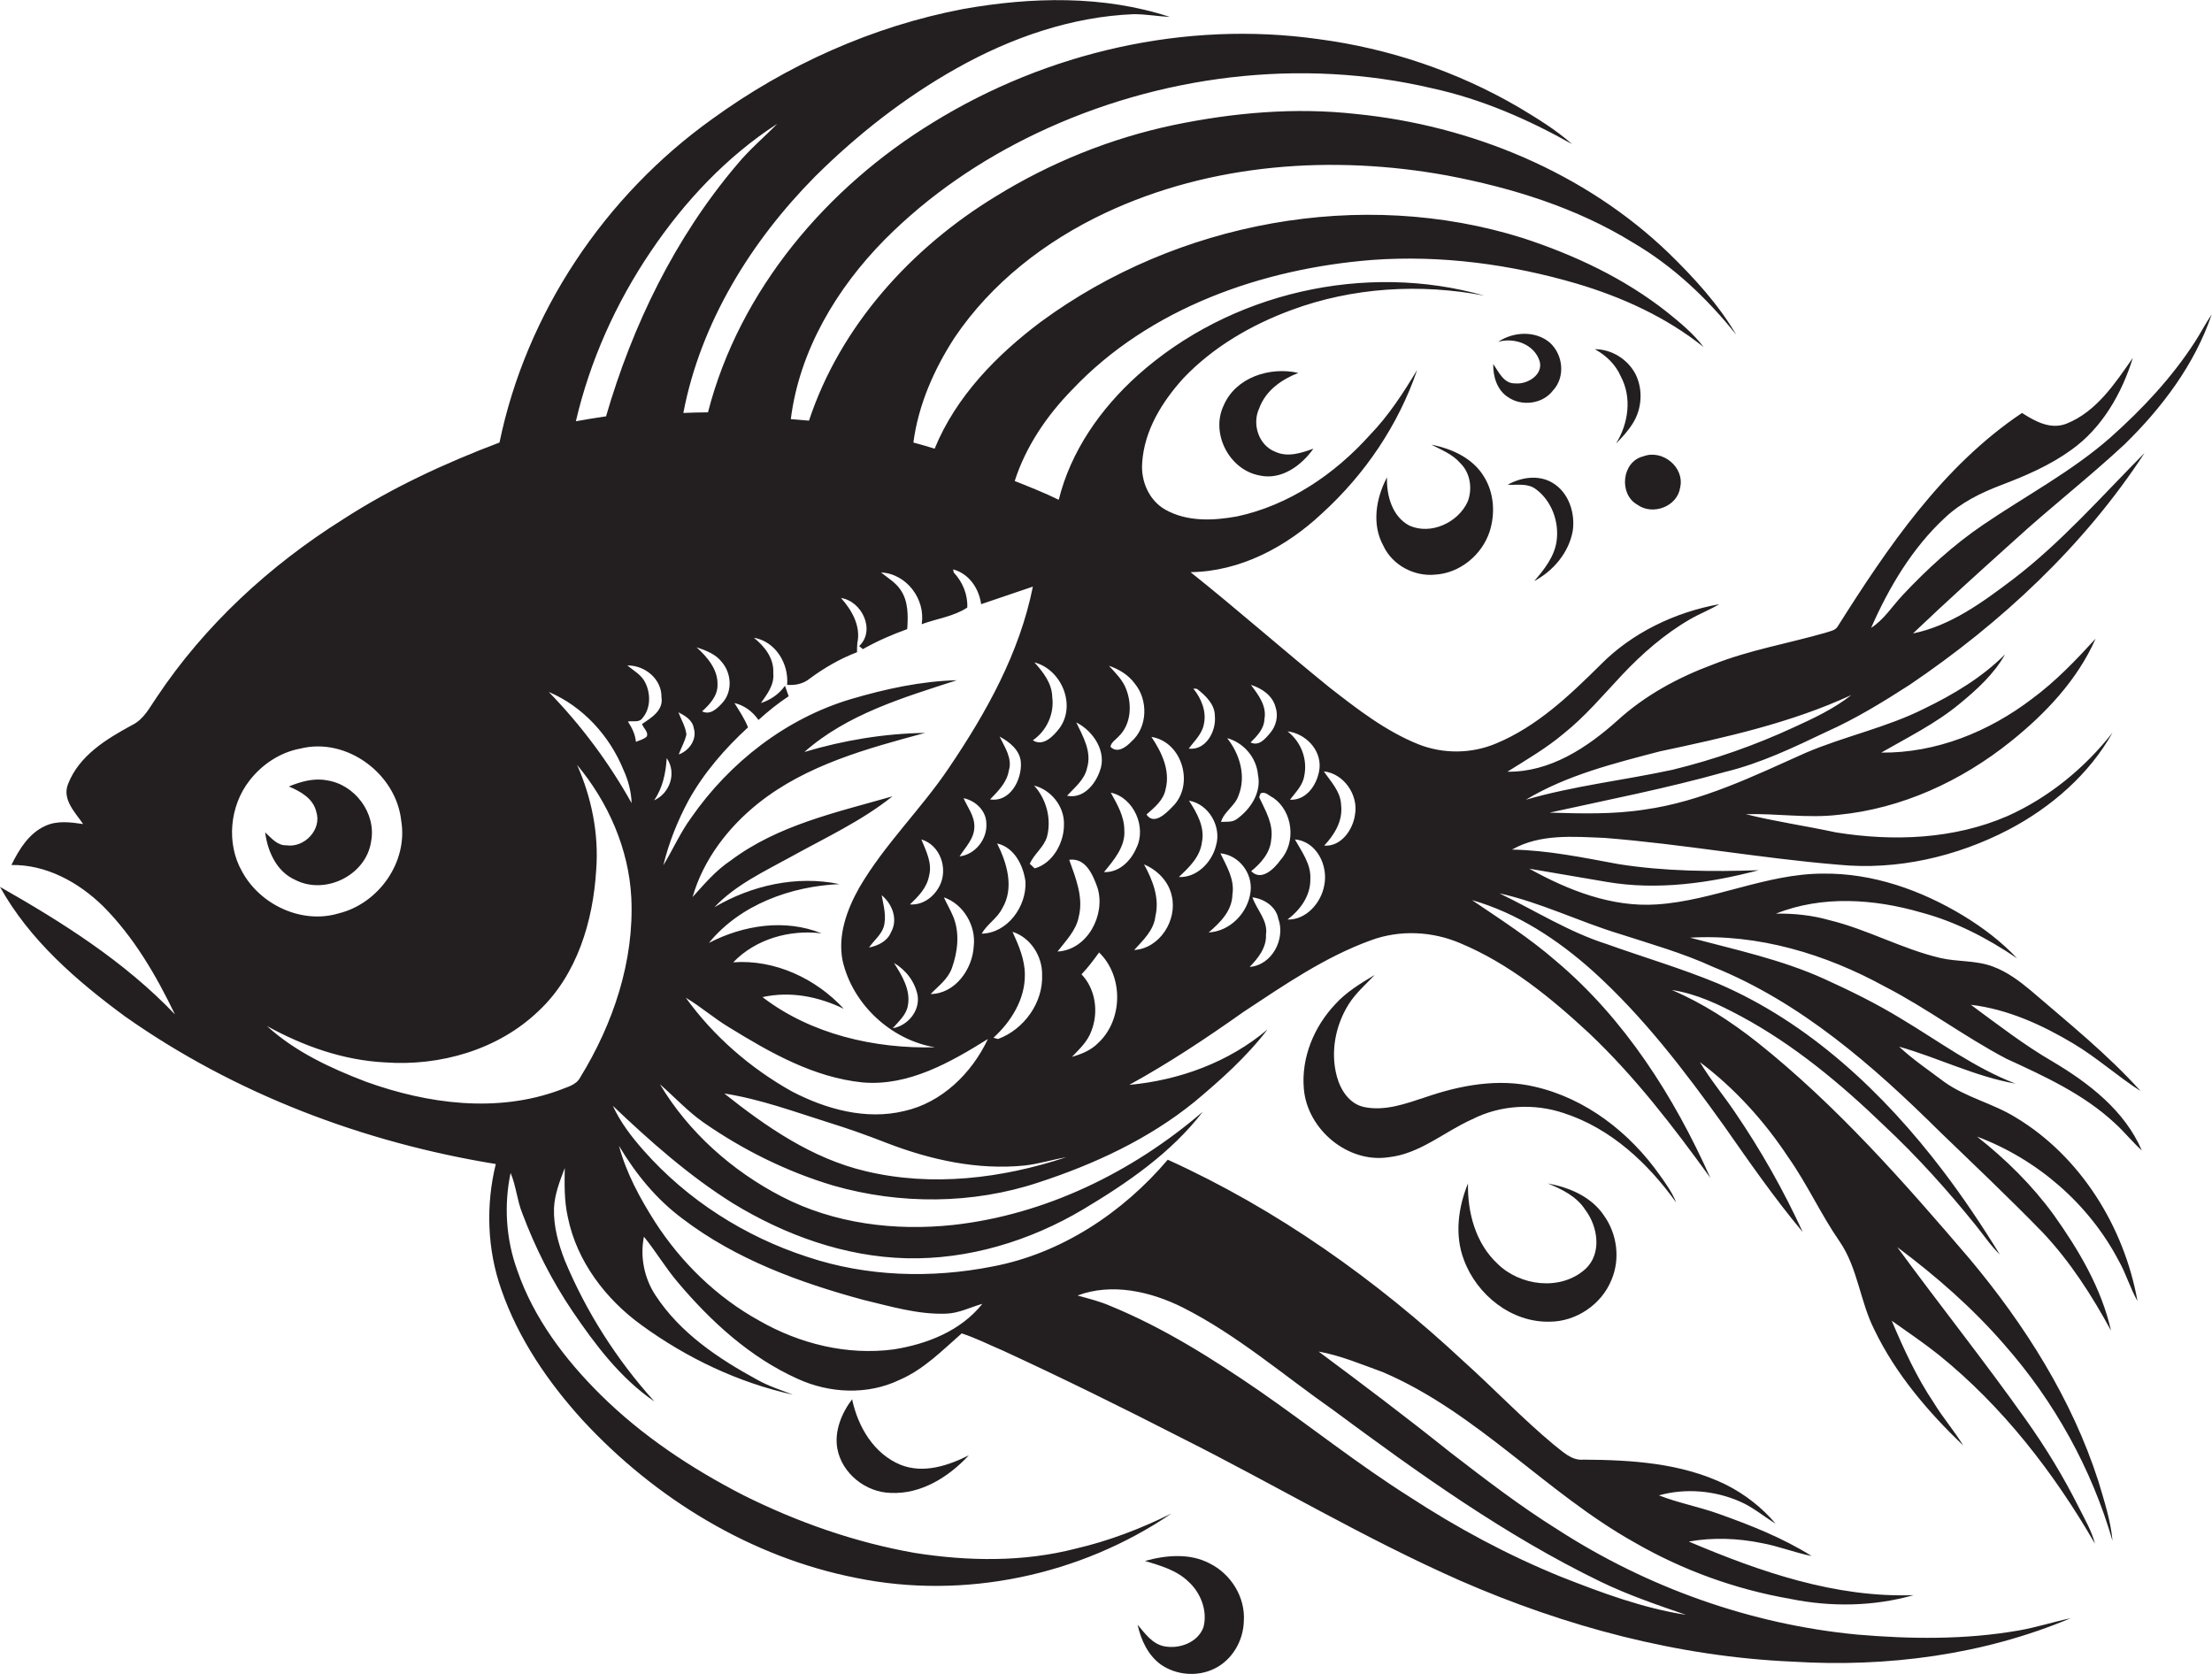 <?xml version="1.0" encoding="utf-8"?>
<!-- Generator: Adobe Illustrator 19.2.0, SVG Export Plug-In . SVG Version: 6.00 Build 0)  -->
<svg version="1.1" id="Layer_1" xmlns="http://www.w3.org/2000/svg" xmlns:xlink="http://www.w3.org/1999/xlink" x="0px" y="0px"
	 viewBox="0 0 718.3 543.5" enable-background="new 0 0 718.3 543.5" xml:space="preserve">
<g>
	<path fill="#231F20" d="M593.2,237.6c9.4-4.2,18.2-9.6,26.9-15.2c29.7-20.1,56.6-45.1,76.3-75.3c-13.9,14-27,29-42.7,41
		c-9.8,7.4-20.2,15.1-32.5,17.6c10.8-10.3,21.9-20.3,32.9-30.2c11.7-10.7,24.2-20.4,35.8-31.2c12.2-11.9,22.8-26,28.3-42.2
		c-2,2.9-3.6,6.1-5.5,9c-7.5,11.6-17,21.7-27.3,30.9c-12.6,11.1-27.6,19-41.4,28.4c-9.6,6.5-18.2,14.4-26.1,22.8
		c-3.4,3.6-6.1,8-10.3,10.7c5.8-13.2,13.4-26,24-35.8c5.2-4.9,11.7-8.1,18.3-10.6c7.9-3,15.8-6.4,22.7-11.4
		c10-7.1,16.4-18.3,20-29.9c-5.8,8.3-11.8,17.5-21.6,21.4c-5.2,2-10.2-0.8-14.4-3.5c-25.8,17.3-43.6,43.6-59.9,69.4
		c-0.8,1.3-2.6,1.5-4,2c-12.2,3.5-24.7,5.6-36.5,10.3c-11.3,4.2-22,10-30.9,18.1c-9.9,8.9-22,16.9-35.8,16.7
		c6.2-3.9,12.6-7.6,18.3-12.4c7-5.6,12.8-12.5,18.9-19c6.5-6.9,13.8-13.3,22.1-18.1c3.1-1.8,6.5-3.1,9.5-4.9
		c-14.4,2.6-28.4,9.3-38.7,19.8c-10,9.9-20.5,19.9-33.7,25.4c-8,3.4-17.2,3.5-25.3,0.3c-10.7-4.3-19.8-11.4-28.8-18.4
		c-15.2-12.3-29.9-25.3-45.2-37.5c16.1-0.2,31.1-8.2,42.6-19c14-12.7,24.9-28.8,31-46.7c-4.5,7.5-9.3,14.9-15.4,21.2
		c-11.4,12.7-26.3,22.8-43.1,26.4c-7.7,1.4-16.2,1.8-23.3-2.2c-5.3-3-8-9.3-7.5-15.3c0.7-10.5,6.5-19.8,13.4-27.4
		c9.6-10.1,22-17.3,35-22.1c19.9-7.4,41.9-8.7,62.7-4.7c-38.7-11-82.6-1-112.6,25.9c-12,10.8-21.7,24.6-25.6,40.4
		c-4.7-2.3-9.5-4.2-14.3-6.1c3.6-11.2,10.4-21.2,18.6-29.6c25.1-26.6,61.8-39.4,97.6-42.2c22.3-1.6,44.8,1.4,66.3,7.7
		c14.8,4.4,29.1,10.9,41.2,20.6c-3.3-4.4-7.6-7.9-11.8-11.3c-13.9-11-30.1-18.6-46.9-24.1c-52.5-16.5-112.3-5.3-156.5,27.2
		c-14.4,10.8-27.6,24.3-34.5,41.2c-2.3-0.7-4.6-1.4-6.9-2c1.6-12.2,6.7-23.8,13.4-34.1c12-17.8,29.5-31.3,48.8-40.4
		c34.4-16.2,74-19,111.2-12.2c21.1,4,42,10.5,60.3,21.8c13,7.6,24.1,18.1,33.5,29.9c-5.8-9.9-13.7-18.5-21.9-26.5
		C514.8,56.1,477.8,40.7,440.2,37c-19.8-2.2-39.8-0.4-59.1,3.6c-20.4,4.3-40,12.2-57.8,23.2c-27.4,16.7-50.4,42-60.6,72.8
		c-2-0.2-3.9-0.3-5.9-0.5c2.8-22.3,14.9-42.5,30.5-58.3c14.3-14.4,31.2-25.9,49.5-34.6c39.6-18.8,85.6-24.6,128.4-14.5
		c16,3.5,31.1,10.1,45.3,18.1c-5.3-4.7-11.4-8.4-17.4-12c-19.9-11.6-42.1-19.1-65-22.1c-43.1-6.1-88,4.2-125,27
		c-34.6,21.1-63,54.5-73.2,94.2c-2.7,0-5.4,0.1-8,0.2c5.6-29.3,22-55.8,42.8-76.8c13.7-13.6,29-25.6,45.9-35.1
		c17.6-9.9,37.3-16.8,57.6-17.6c3.9,0,7.8,0.7,11.7,0.9C358.2-1.6,335-1,312.9,2.9c-29.5,5.6-57.5,18.2-81.7,35.8
		c-34.8,24.9-60.3,62.9-69,105c-17.7,6.7-35,14.7-50.9,25c-23.7,14.9-44.8,34.3-60.4,57.7c-2.3,3.3-4.1,7.1-7.9,9
		c-8.3,4.5-17.3,9.9-20.9,19.2c-2,5,2.3,9.2,4.9,13c-4.1-0.6-8.4-1.2-12.3,0.6c-5.3,2.4-8.5,7.6-11,12.7
		c11.3-0.2,21.8,5.6,29.7,13.3c10,10,17.3,22.5,23.4,35.2C40.5,312.3,20.4,299.6,0,288c9.6,17.3,24.9,30.5,40.5,42
		c35.7,25.2,77.5,41,120.5,48c-3.3,13.4-2.8,27.8,1.8,40.8c5.5,15.9,15.2,30.1,26.5,42.5c23.5,25.4,54.6,44.4,88.7,51.1
		c35.1,7.2,72.9-0.8,102.4-20.9c-9.9,4.9-20.3,8.9-31.1,11.4c-17,4.4-35,4.1-52.2,1.4c-19.4-3.4-38.2-10-55.8-18.8
		c-16.9-8.7-32.9-19.3-46.4-32.7c-11.5-11.4-21.6-24.8-26.9-40.2c-3.7-10.1-4.4-21.2-2.2-31.7c1.8,4.2,2.1,8.9,3.8,13.1
		c4.2,11.2,9.6,21.9,16.3,31.8c7.4,10.9,15.6,21.8,26.6,29.3c-12.2-13.5-22.1-29-29.1-45.8c-2.1-5.4-3.7-11.2-3.5-17
		c0.2-4.5,1.9-8.8,3.5-13c-0.1,5.3-0.2,10.7,1,16c2.9,14.3,12.3,26.6,23.9,35c14.7,10.7,31.5,18.7,49.2,22.6
		c-3.9-1.5-8-2.8-11.7-4.9c-12.5-6.8-24.9-15.1-32.9-27.3c-3.7-5.6-5.1-12.5-3.8-19.1c3.9,4.8,7,10.1,11,14.8
		c10.8,12.8,23.5,24.4,38.8,31.3c10.4,4.8,22.8,5.4,33.2,0.4c7.9-3.4,13.9-9.6,20.2-15.1c4.6,1.5,8.9,3.7,13.4,5.6
		c19.5,9,38.8,18.5,57.9,28.3c30.3,15.2,59.5,32.7,90.6,46.4c34.1,14.9,70.7,24.7,108,26.3c30.6,1.9,61.9-2.2,90.2-14.1
		c-5.7,1.2-11.2,3-17,4c-17.3,3-35,2.8-52.4,1.3c-34.5-3.3-68.1-15.3-97.2-34.1c-12.2-7.6-23.6-16.4-34.9-25.1
		c-14-11.2-28.3-22-42.7-32.7c7.2,1.3,14,4.2,20.9,6.7c30.6,13.1,52.9,39.2,81.7,55.3c15.6,9,32.7,15.2,50.5,18.3
		c13.2,2.7,27.1,2.5,40.1-1.2c-25.4,0.9-49.9-7.6-73-17.4c7.8-1.4,15.9-1.1,23.7,0.5c5.5,1,10.7,3.1,16.2,4.2
		c-9.4-5.9-19.8-10-30.2-13.7c-6.4-2.3-13-3.5-19.4-6c8.6-2.4,18.1-1.6,26.3,2c4.2,1.8,7.7,4.8,11.6,7.2c-4.5-5.3-10-9.6-16.2-12.7
		c-14.3-7-30.5-8-46.2-8.1c-3.9,0.4-6.8-2.7-9.7-4.9c-10.2-8.5-19.3-18.1-29.2-27c-28.4-26.5-60.6-49.4-96.1-65.5
		c-14.6,17.2-34.6,30.5-57,34.7c-19.8,3.9-40.7,3.3-59.9-3.1c-20.4-6.6-39.1-18.5-53.3-34.6c-3.9-4.4-7.5-9.1-10-14.5
		c12.1,11.5,24.7,22.7,38.9,31.6c17,10.4,36.4,17.4,56.4,17.9c20.1,0.5,40.1-5.6,57.3-15.8c14.4-8.6,28.6-18.3,39-31.8
		c-22.8,19.6-51.1,33.5-81.2,36.8c-18.8,2-38.5-0.4-55.5-9.2c-16.1-8.3-30.3-20.9-39.6-36.5c4.7,4.1,8.9,8.7,14,12.3
		c12.9,9,27.2,16.1,42.3,20.6c21.6,6.2,45.2,6.1,66.6-1c18.1-5.9,35.8-14.1,50.7-26.2c8.5-7.1,16.9-14.6,23.7-23.5
		c-12.5,10.6-28.6,16.5-44.9,18c12.9-7.1,25.1-15.2,37.1-23.7c13.2-8.7,26.5-17.9,41.5-23.3c9.3-3.4,19.8-2.9,28.9,1
		c15.8,6.6,29.3,17.6,41.8,29.2c14.9,14.1,27.4,30.4,39.4,47c-11.8-26.4-27.8-51.6-50.1-70.4c-8.5-7.4-18-13.5-27.3-19.8
		c14.7,4.2,27.8,12.8,39.2,23c16.4,14.8,29.9,32.5,42.7,50.4c8.2,11.7,16.3,23.4,25.5,34.4c-6.2-13.5-13.6-26.6-22-38.9
		c-3.7-5.5-8-10.6-11.4-16.3c11.3,8.5,20.9,19.1,28.7,30.9c6.2,8.8,10.6,18.6,16.7,27.4c5.9,8.6,6.6,19.5,11.3,28.7
		c6.9,14.3,17.4,26.6,28.8,37.5c-2.9-4.8-6.6-9-9.5-13.8c-5.6-8.3-9.8-17.5-13.7-26.7c5.1,3.6,10.4,7.2,15.3,11.1
		c20.8,16.8,37.4,38.3,50.7,61.3c-1.1-4.2-3.3-7.9-5.2-11.7c-5-10-10.9-19.7-17.4-28.8c-13.4-18.9-27.9-37.1-41.6-55.8
		c12.6,9.4,24.5,19.8,34.8,31.7c16.2,18.4,28.3,40.2,35.1,63.7c-0.6-6.6-2.7-13-4.6-19.4c-8.6-26.7-23.9-50.8-41.8-72.2
		c-21.3-24.9-43.1-49.7-68.8-70.2c-8.6-6.8-17.8-12.8-27.9-17.1c8,1.2,15.3,4.7,22.4,8.5c17.3,9.3,32.5,22,46.5,35.5
		c10.7,10,20.5,20.9,29.7,32.3c2.6,3.2,4.9,6.7,7.9,9.6c-5.7-9.3-11.8-18.4-18.4-27.1c-19.3-25.4-43.5-48.2-73.1-60.9
		c-11.8-4.9-24.1-8.5-36.1-12.8c-12.3-3.9-23.3-10.9-34.9-16.5c13.5,3,25.9,9.2,39.1,13.2c10.2,3.3,20.5,6.2,30.3,10.7
		c28.5,11.5,52,32.1,73.6,53.5c11.2,10.8,22.5,21.5,33.3,32.6c9,9.5,16.1,20.6,22.3,32c-3.1-13.8-10.5-26.2-18.6-37.6
		c-7-9.6-15.5-18-24.9-25.4c19.5,7.3,36.3,21.8,46,40.3c2.4,4.2,3.7,8.9,6.1,13.1c-4.3-24-18.4-46.9-39.5-59.6
		c-7.4-4.6-16.2-6.5-23.3-11.6c-4.9-3.7-10.1-7.2-14.6-11.4c12.7,3.6,24.7,9.7,37.8,12c-13.3-5.1-24.8-13.7-37-21
		c-8-4.9-16.5-9.1-25.1-13c-13.9-6.3-28.9-9.5-43.6-13.4c22.1-1.3,44,5.3,63.3,15.9c13.6,7,25.9,16.3,39.4,23.4
		c12.4,5.7,25.1,11.5,35.2,20.9c3.1,2.8,5.7,6.1,8.8,8.9c-5.5-12.9-17.2-21.9-29-28.9c-9.3-5.4-17.8-12-26.5-18.4
		c11.9,1.4,23.1,6.5,33.3,12.6c7.7,4.6,14.3,10.6,21.8,15.4c-10.8-12-23.4-22.1-35.6-32.6c-3.7-3.1-7.7-6.1-12.3-7.8
		c-5.5-2.1-11.5-1.5-17.1-2.8c-12.4-2.9-23.7-9.3-36.1-12.3c-5.6-1.6-11.5-2.2-17.3-2.1c15-6,31.9-4.8,47.1-0.4
		c11.3,3,21.6,8.4,31.2,14.9c-5.1-5.4-11-9.9-17.4-13.8c-13.7-8.3-29.4-13.9-45.6-13.7c-18.5,0-35.6,8.8-54,10
		c-14.6,1-28.8-4.6-41.4-11.6c8.4,1.4,16.8,2.9,25.2,4.3c16.4,2.8,33.3,0.4,49.3-3.8c-15.2,0.5-30.5,0.4-45.6-2
		c-11.4-2.1-22.9-4.5-34.5-4.7c9.1-5.2,20-4.2,30-3.8c25.4,2,50.5,6.6,75.9,8.7c19.1,1.9,38.5-2.6,55.4-11.4
		c13.7-7.2,26.1-17.9,33.7-31.5c-9,11.5-20.7,21.1-34.1,27.1c-17.5,7.6-37.2,8.3-55.8,5.3c-9.7-2.1-19.6-3.5-29.2-5.9
		c10-0.3,20.1,1.4,30.1,0.2c20.5-2,39.8-10.9,55.8-23.7c11.4-9.1,21.8-20.1,27.7-33.5c-6.4,7-13,13.9-20.6,19.5
		c-14,10.7-31.2,17.7-49,17.5c8.7-5,17.8-9.5,25.5-15.9c5.6-4.6,11.1-9.6,14.7-16c-7.5,7.5-16.7,13-26.2,17.6
		c-12.3,6.2-26,9-38.6,14.4c-16.8,7.5-33.7,15.8-52.2,18.4c-10.2,1.6-20.6,1.3-30.9,1c19-4.2,38.1-7.9,56.9-13.2
		C571.7,247.9,582.5,242.7,593.2,237.6z M384.1,424.6c17.6,8.9,32.6,21.9,48.7,33.2c27.7,20.5,55.9,40.8,87.1,55.9
		c8.9,4.3,18.3,7.5,27.6,10.7c-14.1-2.2-27.5-7.2-40.7-12.4c-17.2-7-33.6-15.8-49.2-26c-16.8-10.6-32.3-23-48.6-34.3
		c-15.3-10.5-31.1-20.5-48.4-27.6c-3.4-1.5-7.1-2.4-10.7-3.4C361.1,416.5,373.7,419.4,384.1,424.6z M221.7,395.8
		c17.2,13.1,37.9,20.7,58.6,26.3c8.8,2.1,17.7,4.8,26.8,4.5c4.2-0.1,8-2.1,11.9-3.2c-7,8.8-18,13.1-28.8,14.8
		c-15.1,2-30.5-1.8-43.6-9.3c-13.8-7.6-25.4-18.9-33.9-32.1c-4.9-7.7-9.3-15.8-11.7-24.7C206.5,381.3,213.2,389.5,221.7,395.8z
		 M428.5,249.4c-0.5,4.9-4,10.6-9.6,10.3c1.8-2.4,4.1-4.6,4.6-7.6c1.2-5.5-1-11.2-5.4-14.6C423.9,238.2,429,243.4,428.5,249.4z
		 M406.2,222.4c3.5,1.1,7,3.4,8,7.2c1,2.9,0.2,6.2-1.8,8.5c-1.6,1.9-3.6,4.3-6.3,3c2.1-2.1,4.4-4.4,4.5-7.6
		C411.4,229.2,408.6,225.6,406.2,222.4z M398.5,239.7c5.4,1.5,9.5,6.3,10,11.9c1.2,5.7-2.4,11.2-6.9,14.4c-1.5,1.1-3.4,0.8-5.1,0.9
		c1-3.4,4.6-5.2,5.7-8.6C404.7,252,402.6,244.9,398.5,239.7z M390.9,235.3c1-4.2-0.8-8.5-3.4-11.7c0.3,0,0.9,0.1,1.2,0.1
		c2.8,2.2,5.8,5,5.8,8.8c0.5,4.9-2.9,11.3-8.5,10.6C387.8,240.7,390.3,238.4,390.9,235.3z M373.9,239.3c10.1,1.6,14.1,15.7,6.8,22.7
		c-2,2.1-6,6.1-8.4,2.5c2.6-2.3,5.5-4.6,6.2-8.2C380.1,250.2,377.2,244.2,373.9,239.3z M368.5,222c4.4,5.3,4.2,14.2-1.1,18.8
		c-1.7,1.8-4.6,4-6.8,1.7c0.2-1.4,1.6-2.2,2.5-3.2c4.2-3.9,4.6-10.4,2.6-15.5c-1.1-3-3.5-5.3-5.6-7.6
		C363.3,217.3,366.4,219.1,368.5,222z M349.5,234.6c5.6,2.8,10.1,9.7,7.6,15.9c-1.5,4.3-5.4,9-10.6,7.9c2.5-2.7,5.7-5.2,6.5-9
		C354.6,244.1,351.7,239.2,349.5,234.6z M286.3,290.7c3.5,2.9,5.4,7.9,3,12.1c-1.2,2.9-4.2,4.3-7.1,4.9c1.5-2.2,3.8-4,4.7-6.5
		C288,297.7,286.9,294.1,286.3,290.7z M290.3,312.7c3.9,2.3,6.9,6.2,7.7,10.7c0.7,5-3.3,9.7-8.1,10.5c1.9-2.2,4.4-4.3,4.9-7.3
		C295.8,321.5,292.9,316.8,290.3,312.7z M295.5,293.7c2.7-2.6,5.5-5.4,6.2-9.3c1.1-4.1-1-8.1-2.5-11.8c6.1,1.8,8.7,9.4,6,14.9
		C303.4,291.2,299.7,294,295.5,293.7z M309.1,314.4c1.9-5.3,2.6-11.3,0.5-16.6c-0.9-2.2-2.1-4.2-3.1-6.4c6.4,2.2,10.5,9.3,9.7,15.9
		c-0.4,7.4-6,15.4-14,15.5C304.7,320.2,307.8,318,309.1,314.4z M311.6,278.1c1.9-3,4.8-5.8,4.8-9.6c0.1-3.5-2.2-6.3-3.5-9.3
		c3.9,0.8,7.4,4.1,7.4,8.3C320.6,272.5,316.7,277.5,311.6,278.1z M325.5,294.9c3.9-6.6,1.5-14.6-1.7-21c5.6,1.3,8.5,7.1,9.2,12.4
		c0.4,8-5.8,16.7-14.2,16.9C320.5,300.1,323.9,298.2,325.5,294.9z M324.6,239.2c3.2,1.7,6.6,4.4,6.9,8.3c0.4,5.6-3.4,13.1-10,12.1
		c2.6-2.7,5.5-5.5,6.1-9.4C328.8,246.3,326.3,242.7,324.6,239.2z M332.8,316.5c0-4.9-2-9.5-4-13.9c5.8,1.8,9.7,7.9,9.6,13.9
		c0.4,9.1-5.9,17.8-14.3,20.9c-0.4-0.1-1.1-0.3-1.5-0.4C328.3,331.8,332.9,324.5,332.8,316.5z M336,282c-0.4-0.4-1.2-1.1-1.6-1.5
		c1.4-3.2,4.6-5.4,5.6-8.8c1.5-5.8-0.2-12.2-4.2-16.6c5.5,1.4,9.8,6.7,9.7,12.5C345.6,273.5,342,280.3,336,282z M350.3,297.7
		c1.6-6.3-1-12.6-3.1-18.5c5.4-0.7,7.7,4.9,9.2,9.1c2.7,8.8-3.3,20.2-13,20.7C346.1,305.5,349.5,302.1,350.3,297.7z M341.7,226.4
		c-0.1-4.5-2.9-8.1-5.8-11.3c8.8,2.3,13.6,13.8,8.2,21.3c-1.9,2.5-5.3,6.2-8.7,4C339.9,237.3,342.4,231.8,341.7,226.4z M234.4,215
		c3.1,3.6,3.5,9.3,0.4,13c-1.7,1.9-4.1,4.4-6.8,3c2.4-2.2,5-4.9,5-8.5c0.2-5.1-3.3-9.1-6.8-12.3C229.2,211.2,232.4,212.4,234.4,215z
		 M225.3,236.5c1.1,3.6-1.5,7.3-4.9,8.5c0.8-2.2,2-4.2,2.5-6.5c-0.3-2.6-1.7-4.8-2.6-7.2C222.4,232.4,224.9,233.8,225.3,236.5z
		 M211.3,81.7c10.9-16.2,24.7-30.9,41.1-41.5c-4.4,4.5-9.2,8.5-13.2,13.4c-20,23.6-33.8,52-42.4,81.6c-3.3,0.5-6.6,1-9.8,1.6
		C191.6,117.1,200,98.4,211.3,81.7z M78.6,283c-5.2-9.1-4-21.3,2.4-29.5c4.1-5.3,10-9.2,16.5-10.4c15.1-3.8,31.2,8.2,32.8,23.5
		c2.2,13.3-7.3,26.8-20.3,30C98.1,300.2,84.5,293.9,78.6,283z M188.4,349.9c-1.3,2.5-4.3,3.1-6.7,4.1c-20.3,7.5-42.8,4.5-62.8-2.7
		c-11.5-4.4-23-9.7-32.2-18.1c11.8,6.5,24.7,11.1,38.3,11.8c17.9,1.3,36.8-4.1,49.9-16.7c12.5-11.7,17.7-29.2,18.7-45.8
		c0.9-11.7-1.5-23.5-6.2-34.1c10.1,12.1,16.8,27.3,17.6,43.1C206,312.1,199.1,332.5,188.4,349.9z M178.2,224.7
		c11.1,4.7,19.8,14.3,24.3,25.4c1.5,3.3,2.5,7,2.6,10.7C197.8,247.7,188.7,235.5,178.2,224.7z M210,239.2c-1,0.9-2.3,1.2-3.5,1.7
		c-0.2-2.4-1.3-4.6-2.6-6.6c1.6-0.3,3.7,0.5,4.8-1.2c2.6-3.1,2.6-7.8,0.9-11.3c-1.2-2.6-3.8-4-5.9-5.7c5.7-0.1,11.2,4.4,11.1,10.3
		c0.7,4.3-3.3,6.7-6.3,8.7C208.9,236.5,210.7,237.7,210,239.2z M212.4,259.9c2.8-4,3.8-8.9,4.1-13.7
		C219.8,250.9,217.6,257.6,212.4,259.9z M223.6,259.9c5-9,11.8-16.8,19.3-23.7c-1.1-2.8-2.8-5.3-4.4-7.9c3.3,0.8,5.9,2.8,7.8,5.5
		c3.1-2.8,6.3-5.4,9.8-7.7c-0.4-1.2-0.8-2.3-1.2-3.4c-1.9,2.7-4.7,4.6-7.8,5.6c2-2.9,4.4-5.9,4-9.7c0.3-4.8-2.8-8.7-6.3-11.5
		c7.1,1.2,11.4,8.5,10.8,15.3c2.6,0.2,5.2-0.3,7.3-2c4.7-3.5,9.9-6.5,15.4-8.6c0-1,0-2,0.1-3c1.2-5.5-1.8-10.7-5.3-14.6
		c6.8,1,11.3,10.5,5.9,15.6c0.4,0.3,0.8,0.7,1.2,1c4.6-2.6,9.4-4.7,14.4-6.5c0.3-4.3,0.4-9.1-2.2-12.8c-1.6-2.4-4.1-3.8-6.3-5.6
		c8.3,0.4,14.5,8.7,13.2,16.8c4.9-1.8,10.4-2.5,14.8-5.4c0.2-4.2-1.5-8.3-4.4-11.4c0-0.3-0.2-0.8-0.2-1c5.2,1.4,8.4,6.2,9.1,11.3
		c5.6-1.9,11.2-3.8,16.8-5.7c-4.3,21.5-15.1,40.9-27.3,58.9c-9,13.4-20.9,24.8-29.1,38.9c-4,7.1-7,15.4-5.4,23.6
		c3.2,14.2,15.7,25.8,30,28.2c-19.6,0.5-40.2-4.2-56-16.3c9-2,18.2-0.2,26.4,3.8c-9-9.8-22.4-16.1-35.9-15.1
		c7.3-7.6,18.4-10.7,28.7-9.4c-11.9-4.8-25.4-2.7-36.6,3.1c10.2-12.5,26.7-18.4,42.4-19.1c-13.9-2.9-28.5,0.4-40.6,7.5
		c6.9-7.3,16.2-11.6,24.9-16.4c11.2-6.2,22.9-11.6,32.9-19.6c-18.1,5.2-37.2,9.3-52.6,20.9c-4.8,3.2-8.5,7.6-12.3,11.8
		c3.5-12.2,11.6-22.7,21.4-30.5c15.6-12.4,35.2-17.7,54.1-22.8c-13.3,0.2-26.5,2.4-39.2,6.2c13.9-12.3,32.2-17.7,49.5-23.3
		c-11.6,0.3-23.1,2.8-34.3,6.1c-21.2,6.3-39.5,20.6-52,38.6c-3.5,4.8-5.9,10.3-9,15.4C217.2,273.6,220,266.6,223.6,259.9z
		 M222.7,324c4.9,2.9,9.3,6.8,14.2,9.7c13.3,8.2,27.4,16.2,43.2,17.8c14.9,1.3,28.5-6.5,40.7-14.1c-5.2,11.1-15,20.7-27.2,23.4
		c-12.4,3-25.4-0.6-36.5-6.4C243.7,346.9,231.7,336.5,222.7,324z M281,380.3c-17.3-4.1-32.1-14.3-45.8-25.2
		c11.6,1.8,22.7,5.9,33.8,9.4c6.5,2,12.9,4.3,19.3,6.8c14.1,5.4,29.2,8.7,44.3,7.2c4.6-0.5,9-1.9,13.6-2.7
		C325.4,382.7,302.6,385.5,281,380.3z M356.5,338.8c-2.3,2.3-5.3,3.5-8.4,4.4c2.4-2.5,5.1-5,6.3-8.4c2.4-6.1,1.4-13.6-3.2-18.4
		c2.1-2.2,3.9-4.6,5.7-7.1C364.9,317,364.7,331.3,356.5,338.8z M358.5,283.2c3.2-3.9,7-8.3,6.6-13.6c0-4.5-2.3-8.4-4.4-12.2
		c7.5,1.6,11.7,11.3,8.3,18C367.2,279.6,363.4,283.4,358.5,283.2z M368.3,308.5c2.9-3.2,6.4-6.4,6.9-11c1.4-5.9-0.9-11.7-3.7-16.8
		c4.3,1.8,8,5.5,9,10.2C382.4,298.8,376.6,308,368.3,308.5z M382.8,284.8c3.3-3.1,6.9-6.5,7.5-11.3c1-4.9-1.6-9.5-4.2-13.5
		c6.4,1.1,10.6,8.4,8.8,14.5C393.6,280,388.6,285.1,382.8,284.8z M392.5,302.8c3.7-3.2,7.6-7,7.7-12.3c0.8-4.9-1.9-9.2-3.9-13.4
		c6,0.6,10.5,6.4,9.8,12.4C405.3,296.4,399.5,302.4,392.5,302.8z M405.8,314c2.8-2.9,5.5-6.3,5.3-10.5c0.7-4.6-3-8-4.4-12.1
		c3.8,0.5,7.6,2.9,8.4,6.9C417.5,304.9,413.1,313.4,405.8,314z M406.3,282.9c3.2-2.6,6.2-6,6.5-10.3c0.8-5-1.9-9.4-3.9-13.7
		c0.1-0.3,0.3-0.9,0.4-1.2c1.5-0.9,2.9,0.8,4.2,1.4c6.3,4.4,7.5,14.4,2.3,20.2C413.8,282.1,409.6,286.3,406.3,282.9z M430,287.6
		c-1,5.6-5.9,11.2-11.9,11c4.1-3.1,7.5-7.7,7.4-13.1c0.3-4.9-2.8-8.9-5-12.9C427.6,273.2,431.4,281.2,430,287.6z M440,264.6
		c-0.7,4.9-4.5,10.4-10,10c3.3-3.5,6.1-8,5.5-13.1c-0.1-4.4-3.3-7.6-5.6-11C436.4,251.2,441.2,258.2,440,264.6z M495.5,259.7
		c13.3-8,28.6-11.8,43.5-15.7c21.2-4.5,42.5-9.2,62.2-18.3c-5.6,4.4-12.1,7.5-18.5,10.4C570,242,556.6,246.7,543,250
		C527.2,253.4,511,255.2,495.5,259.7z"/>
	<path fill="#231F20" d="M492,124.5c-3.7,0.1-5.3-3.7-7.1-6.3c-0.1,4,1.2,8.4,4.7,10.7c4.5,3.2,11.4,2.3,14.7-2.1
		c4.1-4.4,3.3-11.7-1.1-15.6c-4.7-3.9-11.8-3.5-16.7-0.2c5.3-1.5,11.8,0.8,13.5,6.4C501.1,121.8,495.9,124.9,492,124.5z"/>
	<path fill="#231F20" d="M530.2,137.5c3-4.7,3.4-11,0.9-16c-2.5-4.8-7.7-8.1-13.2-8.1c3.6,2,6.7,4.9,8.4,8.8
		c3.7,6.9,2.5,15.3-1.5,21.8C526.8,142,528.7,139.9,530.2,137.5z"/>
	<path fill="#231F20" d="M421.6,121.1c-9.2-2.1-20.4,1.4-24.3,10.7c-4.2,9,1.9,20.8,11.7,22.6c7.1,1.6,13.6-3.2,17.5-8.7
		c-3.9,1.4-8.3,2.9-12.4,1c-5.4-2.1-7.6-9-5.2-14.1C411,126.8,416.2,123.2,421.6,121.1z"/>
	<path fill="#231F20" d="M449.2,177.2c2.9,6.3,10,10.1,16.9,9.4c8-0.5,15.1-6.4,17.6-13.9c1.9-5.9,1.5-12.6-1.8-17.9
		c-3.6-6-10.4-9.1-17.1-10.4c3.3,1.7,6.9,3.1,9.4,6c3.3,3.2,4,8.4,2.4,12.5c-3.1,6.8-11.9,10.9-18.9,7.8c-5.6-2.9-7.5-9.8-7.3-15.7
		C446.8,161.8,445.4,170.3,449.2,177.2z"/>
	<path fill="#231F20" d="M531.7,163.9c5,3.6,13,0.6,13.9-5.6c1.5-6.6-5.8-12.5-12-10.1C526.6,149.9,525.6,160.5,531.7,163.9z"/>
	<path fill="#231F20" d="M498.2,188.7c6.2-3.3,11.2-9.2,12.5-16.2c0.9-5.9-1.3-12.7-6.7-15.8c-4.5-2.6-10.1-1.7-14.4,0.7
		c3.1,0.2,6.5-0.6,9.2,1.5c5,3.7,7.5,10.4,6.7,16.6C504.9,180.5,501.6,184.8,498.2,188.7z"/>
	<path fill="#231F20" d="M120.5,273.3c1.8-9.2-5.3-18.6-14.4-19.9c-4.2-0.8-8.4,0.4-12.3,2c3.8,1.6,7.9,3.9,8.9,8.2
		c1.9,5.8-3.9,11.8-9.7,10.9c-3,0.1-4.9-2.4-6.9-4.2c0.8,6.2,3.7,12.7,9.7,15.4C105.6,290.8,118.9,284.2,120.5,273.3z"/>
	<path fill="#231F20" d="M544.3,390.5c-1.3-3.3-3.4-6.2-5.4-9c-9.7-13.7-23.9-24.8-40.5-28.6c-11.8-2.8-24.2-0.5-35.5,3.4
		c-6.4,2.1-13.1,4.6-19.9,3.2c-4.8-1-7.7-5.5-8.9-10c-2.1-7.8-0.5-16.4,3.8-23.3c2.3-3.7,5.6-6.5,8.5-9.6c-4.5,2.7-9.2,5.5-12.8,9.5
		c-6.9,7.3-11.1,17.4-10.2,27.5c1.1,13.1,14.2,24.2,27.5,22.2c10.2-1.1,18.1-8.3,27.1-12.3c9.2-4.7,20.2-5.3,29.9-2
		C523.2,366.5,535.2,377.8,544.3,390.5z"/>
	<path fill="#231F20" d="M475.4,409.2c4.2,11.3,15.4,20.3,27.8,20c8.6,0,16.9-5.6,20.1-13.6c2.9-6.8,1.8-14.9-2.4-20.8
		c-4.1-6.2-11.3-9.2-18.3-10.5c4.6,1.9,9.4,4.2,12.2,8.6c4.1,5.4,5.5,14.3-0.1,19.3c-8,7.1-21.1,5.4-28.4-1.8
		c-7.1-6.6-9.8-16.6-9.6-26.1C473.5,392.1,472.3,401.2,475.4,409.2z"/>
	<path fill="#231F20" d="M292.5,475.7c-8.8-3.6-13.9-12.4-15.8-21.3c-3.4,4.5-5.8,10.3-4.8,16c1.5,8.1,9.2,14.2,17.3,14.4
		c9.9,0.5,18.9-5.2,25.4-12.2C307.8,476,299.9,478.6,292.5,475.7z"/>
	<path fill="#231F20" d="M392.8,507.7c-6.4-3.4-14.2-2.7-21-0.8c5,1.5,10.3,3,14.1,6.7c4,3.6,6.3,9.5,4.9,14.8
		c-1.8,5-7.9,7.2-12.8,6.2c-3.9-0.8-6.2-4.2-8.6-7c1.1,4.9,3.3,9.8,7.5,12.9c5,3.5,11.9,4.1,17.4,1.4c5.8-2.8,9.4-9,9.6-15.3
		C404.5,518.7,399.7,511.1,392.8,507.7z"/>
</g>
</svg>
